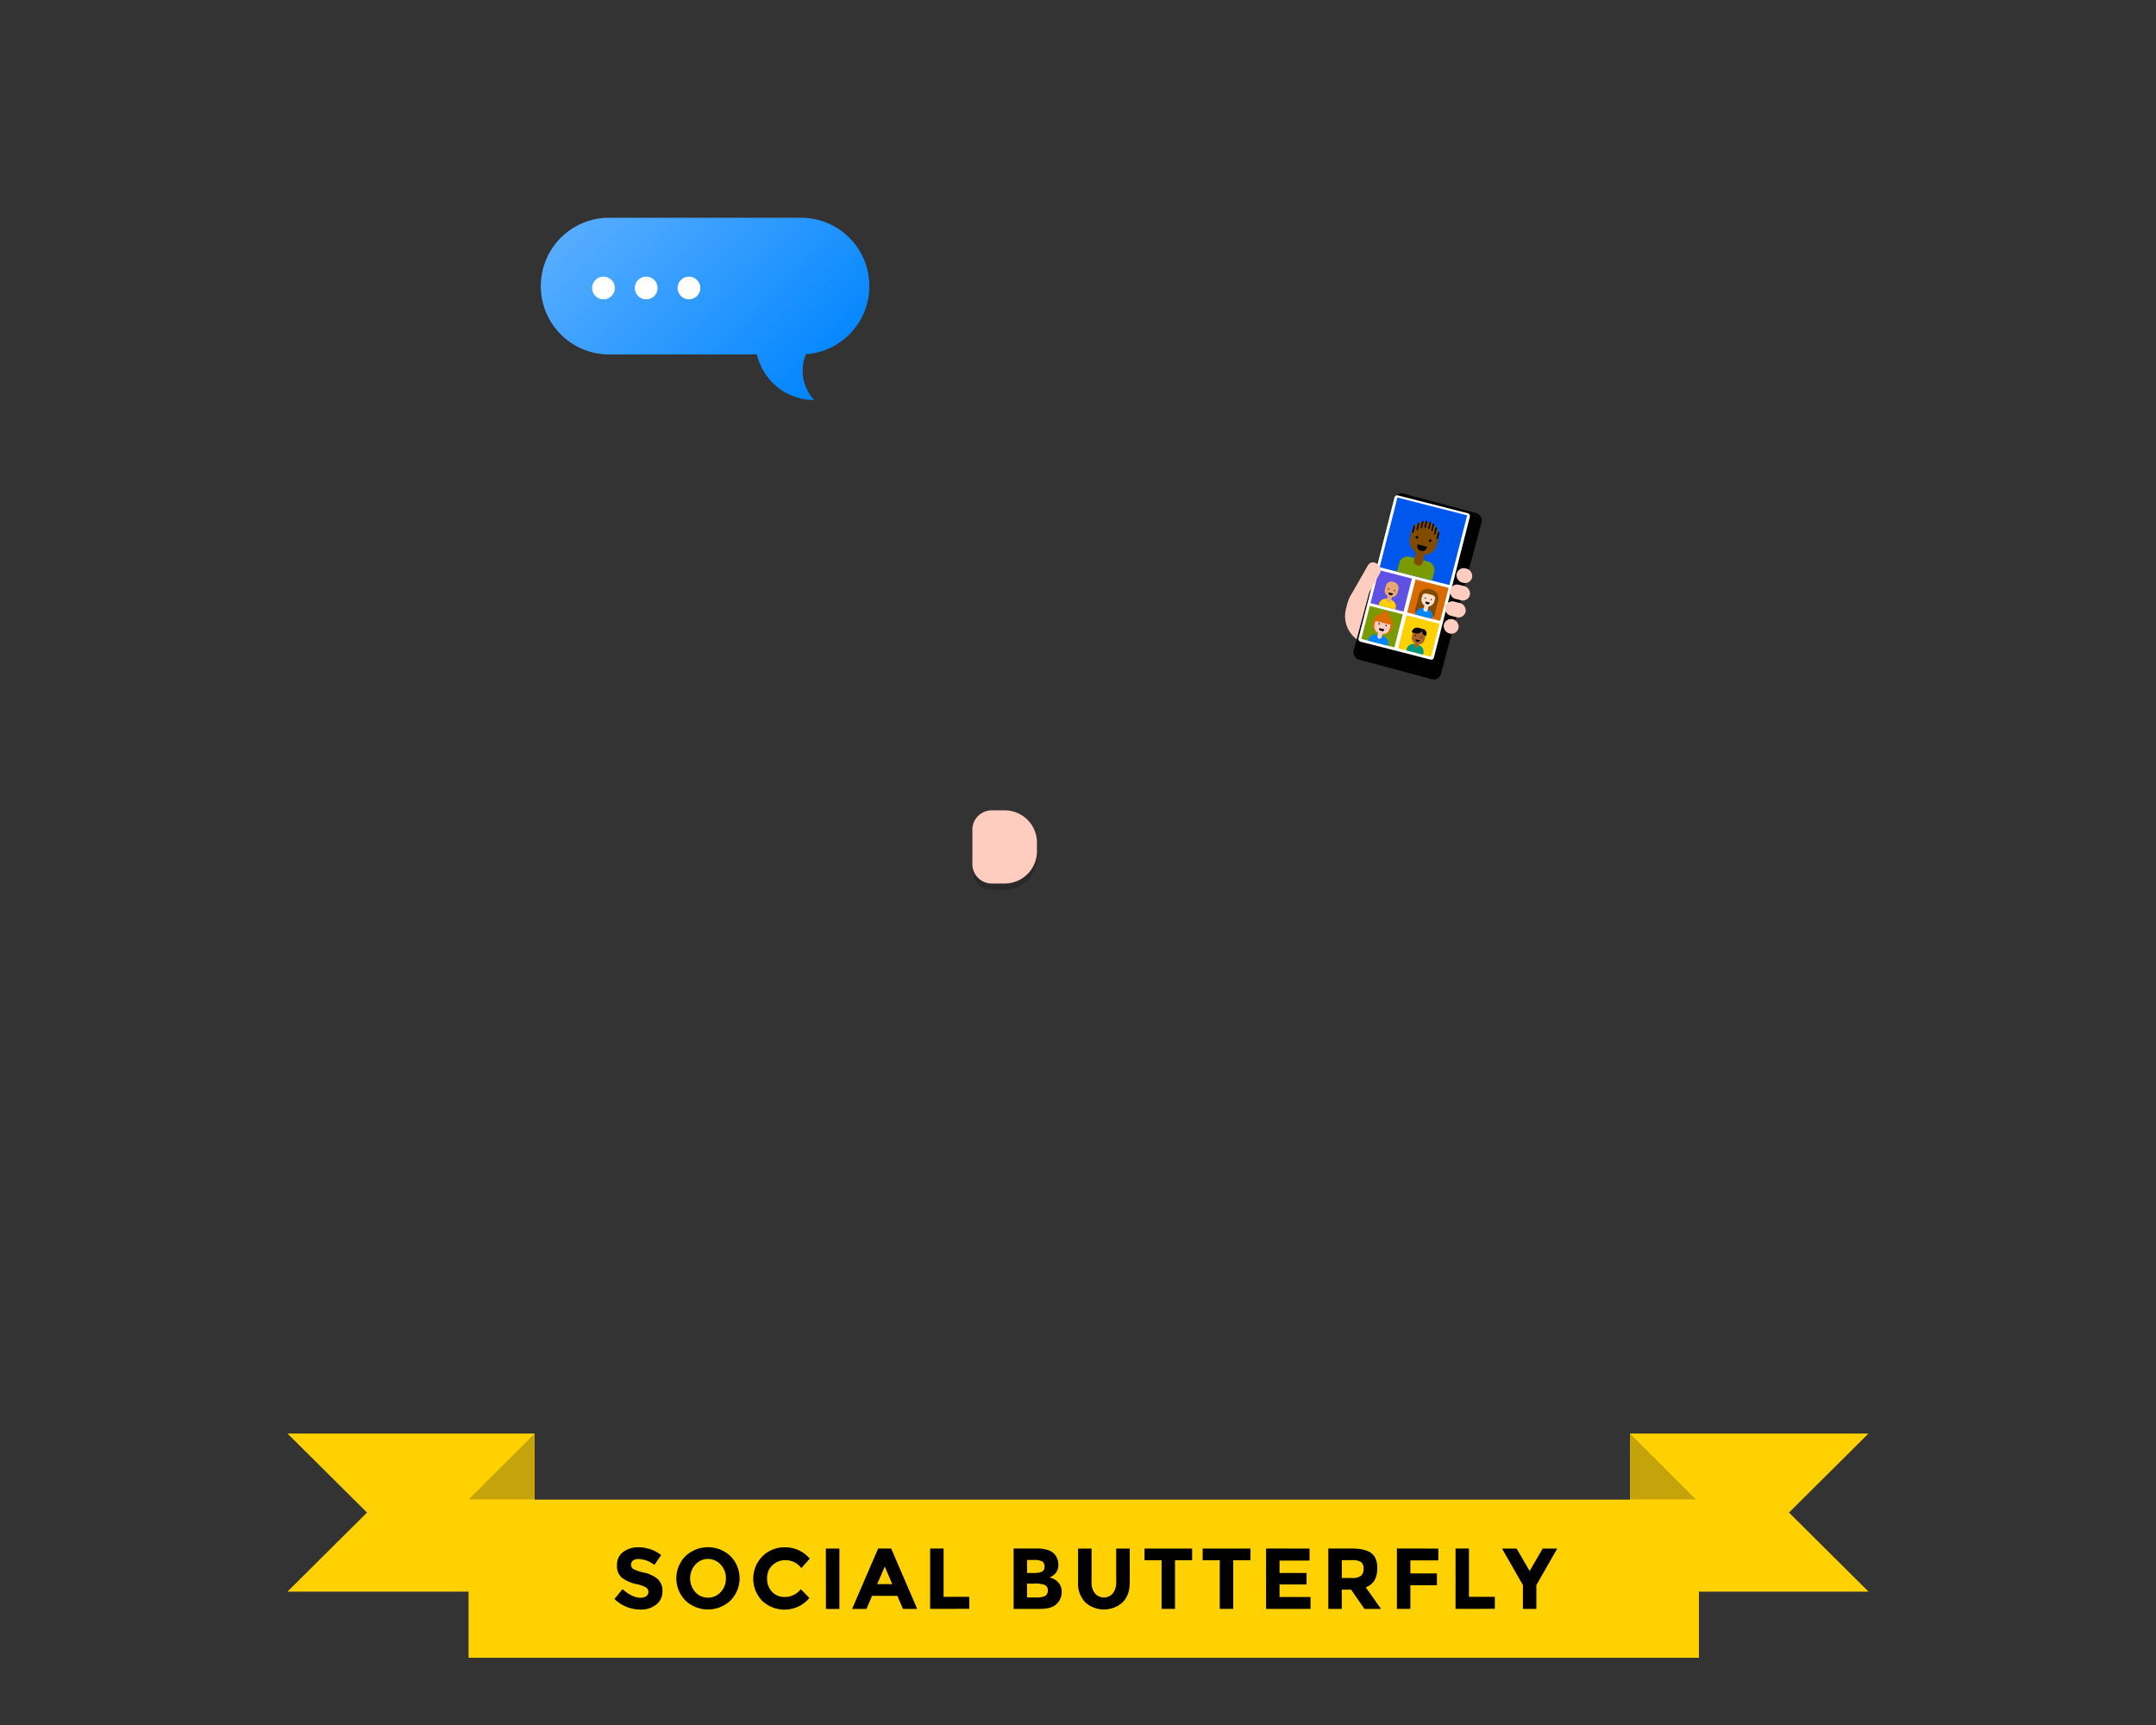 <svg id="art" xmlns="http://www.w3.org/2000/svg" xmlns:xlink="http://www.w3.org/1999/xlink" viewBox="0 0 750 600" width="750" height="600"><rect x="0" y="0" width="750" height="600" fill="#333333" stroke="none"/><defs><style>.cls-1{opacity:0.2;}.cls-2{fill:#ffcdc0;}.cls-3,.cls-5{fill:#ffd100;}.cls-15,.cls-3,.cls-4{fill-rule:evenodd;}.cls-4{fill:#c5a30a;}.cls-6{fill:#fff;}.cls-7{fill:#0057ee;}.cls-8{fill:#7a9a01;}.cls-9{fill:#814b00;}.cls-10{fill:#5f51e3;}.cls-11{fill:#e8a773;}.cls-12{fill:#d96b00;}.cls-13{fill:#0085ff;}.cls-14,.cls-15{fill:#ffdfc7;}.cls-16{fill:#009781;}.cls-17{fill:#a9642b;}.cls-18{fill:none;stroke:#000;stroke-linecap:round;stroke-miterlimit:10;stroke-width:0.5px;}.cls-19{fill:url(#linear-gradient);}</style><linearGradient id="linear-gradient" x1="211.78" y1="66.02" x2="284.08" y2="138.32" gradientUnits="userSpaceOnUse"><stop offset="0" stop-color="#57adff"/><stop offset="1" stop-color="#0085ff"/></linearGradient></defs><path class="cls-1" d="M345,284.1h4.49a11.23,11.23,0,0,1,11.23,11.23v2.95a11.23,11.23,0,0,1-11.23,11.23H345a6.74,6.74,0,0,1-6.74-6.74V290.84A6.74,6.74,0,0,1,345,284.1Z"/><path class="cls-2" d="M345,281.86h4.49a11.22,11.22,0,0,1,11.23,11.22v3a11.23,11.23,0,0,1-11.23,11.23H345a6.74,6.74,0,0,1-6.74-6.74V288.59A6.73,6.73,0,0,1,345,281.86Z"/><polygon class="cls-3" points="100 498.61 186 498.61 186 553.61 100 553.61 127.67 526.11 100 498.61"/><polygon class="cls-3" points="650 498.61 567 498.61 567 553.61 650 553.61 622.33 526.11 650 498.61"/><polygon class="cls-4" points="567 498.61 590 521.61 567 521.61 567 498.61"/><polygon class="cls-4" points="186 498.61 163 521.61 186 521.61 186 498.61"/><rect class="cls-5" x="163" y="521.61" width="428" height="55"/><path d="M220.19,542.82a1.8,1.8,0,0,0-.67,1.47,1.66,1.66,0,0,0,.82,1.46,15.15,15.15,0,0,0,3.81,1.27,10.75,10.75,0,0,1,4.64,2.21,5.45,5.45,0,0,1,1.65,4.29,5.66,5.66,0,0,1-2.12,4.57,8.42,8.42,0,0,1-5.56,1.76,12.88,12.88,0,0,1-9-3.69l2.79-3.42q3.39,3,6.27,3a3.28,3.28,0,0,0,2-.56,1.79,1.79,0,0,0,.74-1.5,1.75,1.75,0,0,0-.78-1.5,10.2,10.2,0,0,0-3.09-1.12,13.46,13.46,0,0,1-5.36-2.27,5.35,5.35,0,0,1-1.69-4.38,5.42,5.42,0,0,1,2.14-4.6,8.65,8.65,0,0,1,5.36-1.62,12.88,12.88,0,0,1,4.2.72,11.25,11.25,0,0,1,3.66,2l-2.37,3.42a9.23,9.23,0,0,0-5.64-2.07A2.83,2.83,0,0,0,220.19,542.82Z"/><path d="M254.11,556.71a11.41,11.41,0,0,1-15.66,0,11,11,0,0,1,0-15.45,11.44,11.44,0,0,1,15.66,0,11,11,0,0,1,0,15.45ZM252.52,549a6.85,6.85,0,0,0-1.8-4.78,5.93,5.93,0,0,0-8.85,0,7.23,7.23,0,0,0,0,9.55,6,6,0,0,0,8.85,0A6.81,6.81,0,0,0,252.52,549Z"/><path d="M272.92,555.47a6.91,6.91,0,0,0,5.64-2.73l3,3.09a11.32,11.32,0,0,1-16.4,1,11.1,11.1,0,0,1,.06-15.51,10.77,10.77,0,0,1,7.82-3.12,11.08,11.08,0,0,1,8.64,3.93l-2.91,3.3a6.82,6.82,0,0,0-5.52-2.76,6.44,6.44,0,0,0-4.52,1.72,6,6,0,0,0-1.87,4.65,6.36,6.36,0,0,0,1.77,4.7A5.84,5.84,0,0,0,272.92,555.47Z"/><path d="M287.29,538.64H292v21h-4.68Z"/><path d="M314.11,559.61l-1.95-4.53h-8.79l-1.95,4.53h-5l9.06-21H310l9.06,21Zm-6.33-14.73L305.14,551h5.25Z"/><path d="M323.56,559.61v-21h4.68v16.8h8.94v4.17Z"/><path d="M361.78,559.61H352.6v-21h8.16a11.78,11.78,0,0,1,3.67.51,5.35,5.35,0,0,1,2.33,1.38,5.42,5.42,0,0,1,1.4,3.66,4.31,4.31,0,0,1-1.58,3.66,7.23,7.23,0,0,1-.75.52l-.75.35a5.51,5.51,0,0,1,3.1,1.75,4.9,4.9,0,0,1,1.15,3.32,5.64,5.64,0,0,1-1.5,3.87C366.67,559,364.66,559.61,361.78,559.61Zm-4.5-12.48h2.22a7.53,7.53,0,0,0,2.89-.42,1.78,1.78,0,0,0,.94-1.82,1.87,1.87,0,0,0-.87-1.84,6.84,6.84,0,0,0-2.93-.45h-2.25Zm0,8.52h3.21a7.09,7.09,0,0,0,3-.5,2,2,0,0,0,1-1.95,1.88,1.88,0,0,0-1.07-1.92,9.12,9.12,0,0,0-3.4-.46h-2.76Z"/><path d="M380.86,554.19a4.11,4.11,0,0,0,6.28,0,6.21,6.21,0,0,0,1.15-4V538.64H393v11.73q0,4.56-2.52,7a9.71,9.71,0,0,1-12.91,0,9.29,9.29,0,0,1-2.54-7V538.64h4.69v11.58A6.16,6.16,0,0,0,380.86,554.19Z"/><path d="M408.75,542.69v16.92h-4.67V542.69h-5.95v-4.05H414.7v4.05Z"/><path d="M429,542.69v16.92h-4.68V542.69h-5.95v-4.05H435v4.05Z"/><path d="M455.55,538.64v4.17H445.11v4.32h9.39v4h-9.39v4.35h10.77v4.14H440.43v-21Z"/><path d="M479.1,545.6q0,5-4,6.51l5.31,7.5h-5.76L470,552.92h-3.24v6.69h-4.68v-21h8q4.89,0,7,1.65T479.1,545.6Zm-5.64,2.49a3.18,3.18,0,0,0,.87-2.48,2.64,2.64,0,0,0-.9-2.32,5.76,5.76,0,0,0-3.15-.63h-3.51v6.21h3.42A5,5,0,0,0,473.46,548.09Z"/><path d="M500.34,538.64v4.11h-9.72v4.53h9.24v4.11h-9.24v8.22h-4.68v-21Z"/><path d="M506.34,559.61v-21H511v16.8H520v4.17Z"/><path d="M534.45,559.61h-4.68v-8.28l-7.26-12.69h5.07l4.53,7.8,4.53-7.8h5.07l-7.26,12.69Z"/><path class="cls-2" d="M494.38,206.2,489,227.47,475.41,224a10,10,0,0,1-7.2-12.14l.49-1.93a10,10,0,0,1,12.14-7.2Z"/><rect x="475.93" y="172.53" width="31.3" height="59.54" rx="2.48" transform="matrix(0.97, 0.26, -0.26, 0.97, 68.91, -120.08)"/><rect class="cls-6" x="478.41" y="174.61" width="27.07" height="52.52" rx="0.94" transform="translate(64.97 -115.44) rotate(14.32)"/><rect class="cls-7" x="482.64" y="175.77" width="25.03" height="25.03" transform="translate(61.96 -116.63) rotate(14.32)"/><path class="cls-8" d="M489.54,194.39h6.55a3,3,0,0,1,3,3v3.09a0,0,0,0,1,0,0H486.52a0,0,0,0,1,0,0v-3.09a3,3,0,0,1,3-3Z" transform="translate(64.15 -115.76) rotate(14.32)"/><rect class="cls-9" x="492.63" y="187.15" width="3.18" height="9.64" rx="1.41" transform="translate(62.84 -116.28) rotate(14.32)"/><rect class="cls-9" x="490.61" y="181.55" width="9.64" height="11.31" rx="4.29" transform="translate(61.7 -116.73) rotate(14.32)"/><rect class="cls-10" x="478.03" y="199.59" width="11.86" height="11.86" transform="translate(65.87 -113.32) rotate(14.32)"/><path class="cls-5" d="M482.33,208.41h1.06a2.46,2.46,0,0,1,2.46,2.46v.44a0,0,0,0,1,0,0h-6a0,0,0,0,1,0,0v-.44a2.46,2.46,0,0,1,2.46-2.46Z" transform="translate(66.91 -112.91) rotate(14.32)"/><rect class="cls-11" x="482.77" y="204.98" width="1.51" height="4.57" rx="0.67" transform="translate(66.29 -113.16) rotate(14.32)"/><rect class="cls-11" x="481.81" y="202.32" width="4.57" height="5.36" rx="2.03" transform="translate(65.75 -113.37) rotate(14.32)"/><rect class="cls-12" x="490.79" y="202.84" width="11.86" height="11.86" transform="translate(67.07 -116.38) rotate(14.32)"/><path class="cls-9" d="M496.19,204.85H497A3.14,3.14,0,0,1,500.1,208v5.76a0,0,0,0,1,0,0h-7a0,0,0,0,1,0,0V208A3.14,3.14,0,0,1,496.19,204.85Z" transform="translate(67.2 -116.32) rotate(14.32)"/><path class="cls-13" d="M495.09,211.66h1.06a2.46,2.46,0,0,1,2.46,2.46v.44a0,0,0,0,1,0,0h-6a0,0,0,0,1,0,0v-.44a2.46,2.46,0,0,1,2.46-2.46Z" transform="translate(68.11 -115.97) rotate(14.32)"/><rect class="cls-14" x="495.53" y="208.23" width="1.51" height="4.57" rx="0.67" transform="translate(67.49 -116.21) rotate(14.32)"/><path class="cls-15" d="M496.19,210.86h0a2.29,2.29,0,0,1-1.65-2.78l.2-.77c.31-1.22,1.29-.92,2.51-.61h0c1.23.31,2.23.52,1.91,1.74l-.19.77A2.29,2.29,0,0,1,496.19,210.86Z"/><rect class="cls-8" x="474.85" y="212.04" width="11.86" height="11.86" transform="translate(68.85 -112.15) rotate(14.32)"/><rect class="cls-12" x="477.48" y="213.57" width="7.05" height="7.05" rx="3.14" transform="translate(68.64 -112.23) rotate(14.32)"/><path class="cls-12" d="M482.15,212.6a1.39,1.39,0,1,0,1,1.69A1.39,1.39,0,0,0,482.15,212.6Z"/><path class="cls-13" d="M478.55,221h2.22a2.46,2.46,0,0,1,2.46,2.46v.3a0,0,0,0,1,0,0h-7.14a0,0,0,0,1,0,0v-.3a2.46,2.46,0,0,1,2.46-2.46Z" transform="translate(69.91 -111.73) rotate(14.32)"/><rect class="cls-2" x="479.57" y="217.32" width="1.51" height="4.88" rx="0.67" transform="translate(69.28 -111.98) rotate(14.32)"/><rect class="cls-2" x="478.22" y="214.14" width="5.46" height="6.4" rx="2.43" transform="translate(68.7 -112.21) rotate(14.32)"/><rect class="cls-5" x="487.61" y="215.3" width="11.86" height="11.86" transform="translate(70.06 -115.2) rotate(14.32)"/><path class="cls-16" d="M491.91,224.12H493a2.46,2.46,0,0,1,2.46,2.46V227a0,0,0,0,1,0,0h-6a0,0,0,0,1,0,0v-.44A2.46,2.46,0,0,1,491.91,224.12Z" transform="translate(71.1 -114.79) rotate(14.32)"/><rect class="cls-17" x="492.35" y="220.69" width="1.51" height="4.57" rx="0.67" transform="translate(70.47 -115.04) rotate(14.32)"/><rect class="cls-17" x="491.22" y="218.7" width="4.57" height="5.36" rx="2.03" transform="translate(70.09 -115.19) rotate(14.32)"/><line class="cls-18" x1="496.25" y1="181.37" x2="495.73" y2="183.41"/><line class="cls-18" x1="494.96" y1="181.43" x2="494.44" y2="183.46"/><line class="cls-18" x1="493.51" y1="182.11" x2="492.99" y2="184.15"/><line class="cls-18" x1="491.99" y1="183.06" x2="491.47" y2="185.1"/><line class="cls-18" x1="497.56" y1="181.71" x2="497.04" y2="183.75"/><line class="cls-18" x1="498.66" y1="182.37" x2="498.15" y2="184.41"/><line class="cls-18" x1="499.61" y1="183.67" x2="499.09" y2="185.7"/><line class="cls-18" x1="500.49" y1="185.23" x2="499.97" y2="187.27"/><circle cx="492.93" cy="186.89" r="0.46"/><circle cx="497.51" cy="188.06" r="0.46"/><path d="M493,189.72h3.07a.16.16,0,0,1,.16.16v.2a1.51,1.51,0,0,1-1.51,1.51h-.37a1.51,1.51,0,0,1-1.51-1.51v-.2a.16.16,0,0,1,.16-.16Z" transform="translate(62.52 -116.4) rotate(14.32)"/><circle cx="483.03" cy="204.91" r="0.21"/><circle cx="485.08" cy="205.43" r="0.21"/><path d="M483.05,206.25h1.39a.06.06,0,0,1,.06.06v.08a.61.61,0,0,1-.61.61h-.3a.61.61,0,0,1-.61-.61v-.08a.06.06,0,0,1,.06-.06Z" transform="translate(66.14 -113.23) rotate(14.32)"/><circle cx="495.82" cy="208.03" r="0.21"/><circle cx="497.86" cy="208.55" r="0.21"/><path d="M495.84,209.4h1.39a.06.06,0,0,1,.06.06v.08a.61.61,0,0,1-.61.61h-.3a.61.61,0,0,1-.61-.61v-.08a.06.06,0,0,1,.06-.06Z" transform="translate(67.32 -116.3) rotate(14.32)"/><circle cx="479.74" cy="216.96" r="0.25"/><circle cx="482.18" cy="217.58" r="0.25"/><path d="M479.74,218.67h1.7a.05.05,0,0,1,.05.05v.2a.53.53,0,0,1-.53.53h-.74a.53.53,0,0,1-.53-.53v-.2a.05.05,0,0,1,.05-.05Z" transform="translate(69.12 -112.06) rotate(14.32)"/><circle cx="492.42" cy="221.08" r="0.21"/><circle cx="494.47" cy="221.6" r="0.21"/><path d="M492.42,222.56h1.4a.05.05,0,0,1,.05.05v.07a.53.53,0,0,1-.53.53h-.45a.53.53,0,0,1-.53-.53v-.07a.05.05,0,0,1,.05-.05Z" transform="translate(70.45 -115.05) rotate(14.32)"/><path d="M493.14,218.31h1.56a0,0,0,0,1,0,0v.23a1.84,1.84,0,0,1-1.84,1.84H491.3a0,0,0,0,1,0,0v-.23A1.84,1.84,0,0,1,493.14,218.31Z" transform="translate(69.57 -115.13) rotate(14.32)"/><path d="M494.62,218.94h.19a1.54,1.54,0,0,1,1.54,1.54V221a0,0,0,0,1,0,0h-.19a1.54,1.54,0,0,1-1.54-1.54v-.53A0,0,0,0,1,494.62,218.94Z" transform="translate(69.81 -115.72) rotate(14.32)"/><path class="cls-12" d="M481,213.89h.89a2.49,2.49,0,0,1,2.49,2.49v.31a0,0,0,0,1,0,0h-5.87a0,0,0,0,1,0,0v-.31A2.49,2.49,0,0,1,481,213.89Z" transform="translate(68.21 -112.4) rotate(14.32)"/><path class="cls-2" d="M478.6,195.86l.44.25a2.5,2.5,0,0,1,.93,3.4l-8.17,14.3a5,5,0,0,1-1.86-6.81l5.94-10.4A2,2,0,0,1,478.6,195.86Z"/><rect class="cls-2" x="506.63" y="197.69" width="5.55" height="5.06" rx="2.53" transform="translate(65.35 -119.78) rotate(14.32)"/><rect class="cls-2" x="504.32" y="203.57" width="7.11" height="5.06" rx="2.53" transform="translate(66.76 -119.22) rotate(14.32)"/><rect class="cls-2" x="502.62" y="209.44" width="7.31" height="5.06" rx="2.53" transform="translate(68.16 -118.64) rotate(14.32)"/><rect class="cls-2" x="502.18" y="215.34" width="5.25" height="5.06" rx="2.53" transform="translate(69.58 -118.09) rotate(14.32)"/><path class="cls-19" d="M302.41,99.51a23.78,23.78,0,0,0-23.78-23.78H211.91a23.78,23.78,0,1,0,0,47.56h51.41a20.48,20.48,0,0,0,19.93,15.86h0a14.92,14.92,0,0,1-2.9-15.93A23.77,23.77,0,0,0,302.41,99.51Z"/><circle class="cls-6" cx="209.93" cy="100.17" r="3.96"/><circle class="cls-6" cx="224.79" cy="100.17" r="3.96"/><circle class="cls-6" cx="239.66" cy="100.17" r="3.96"/></svg>